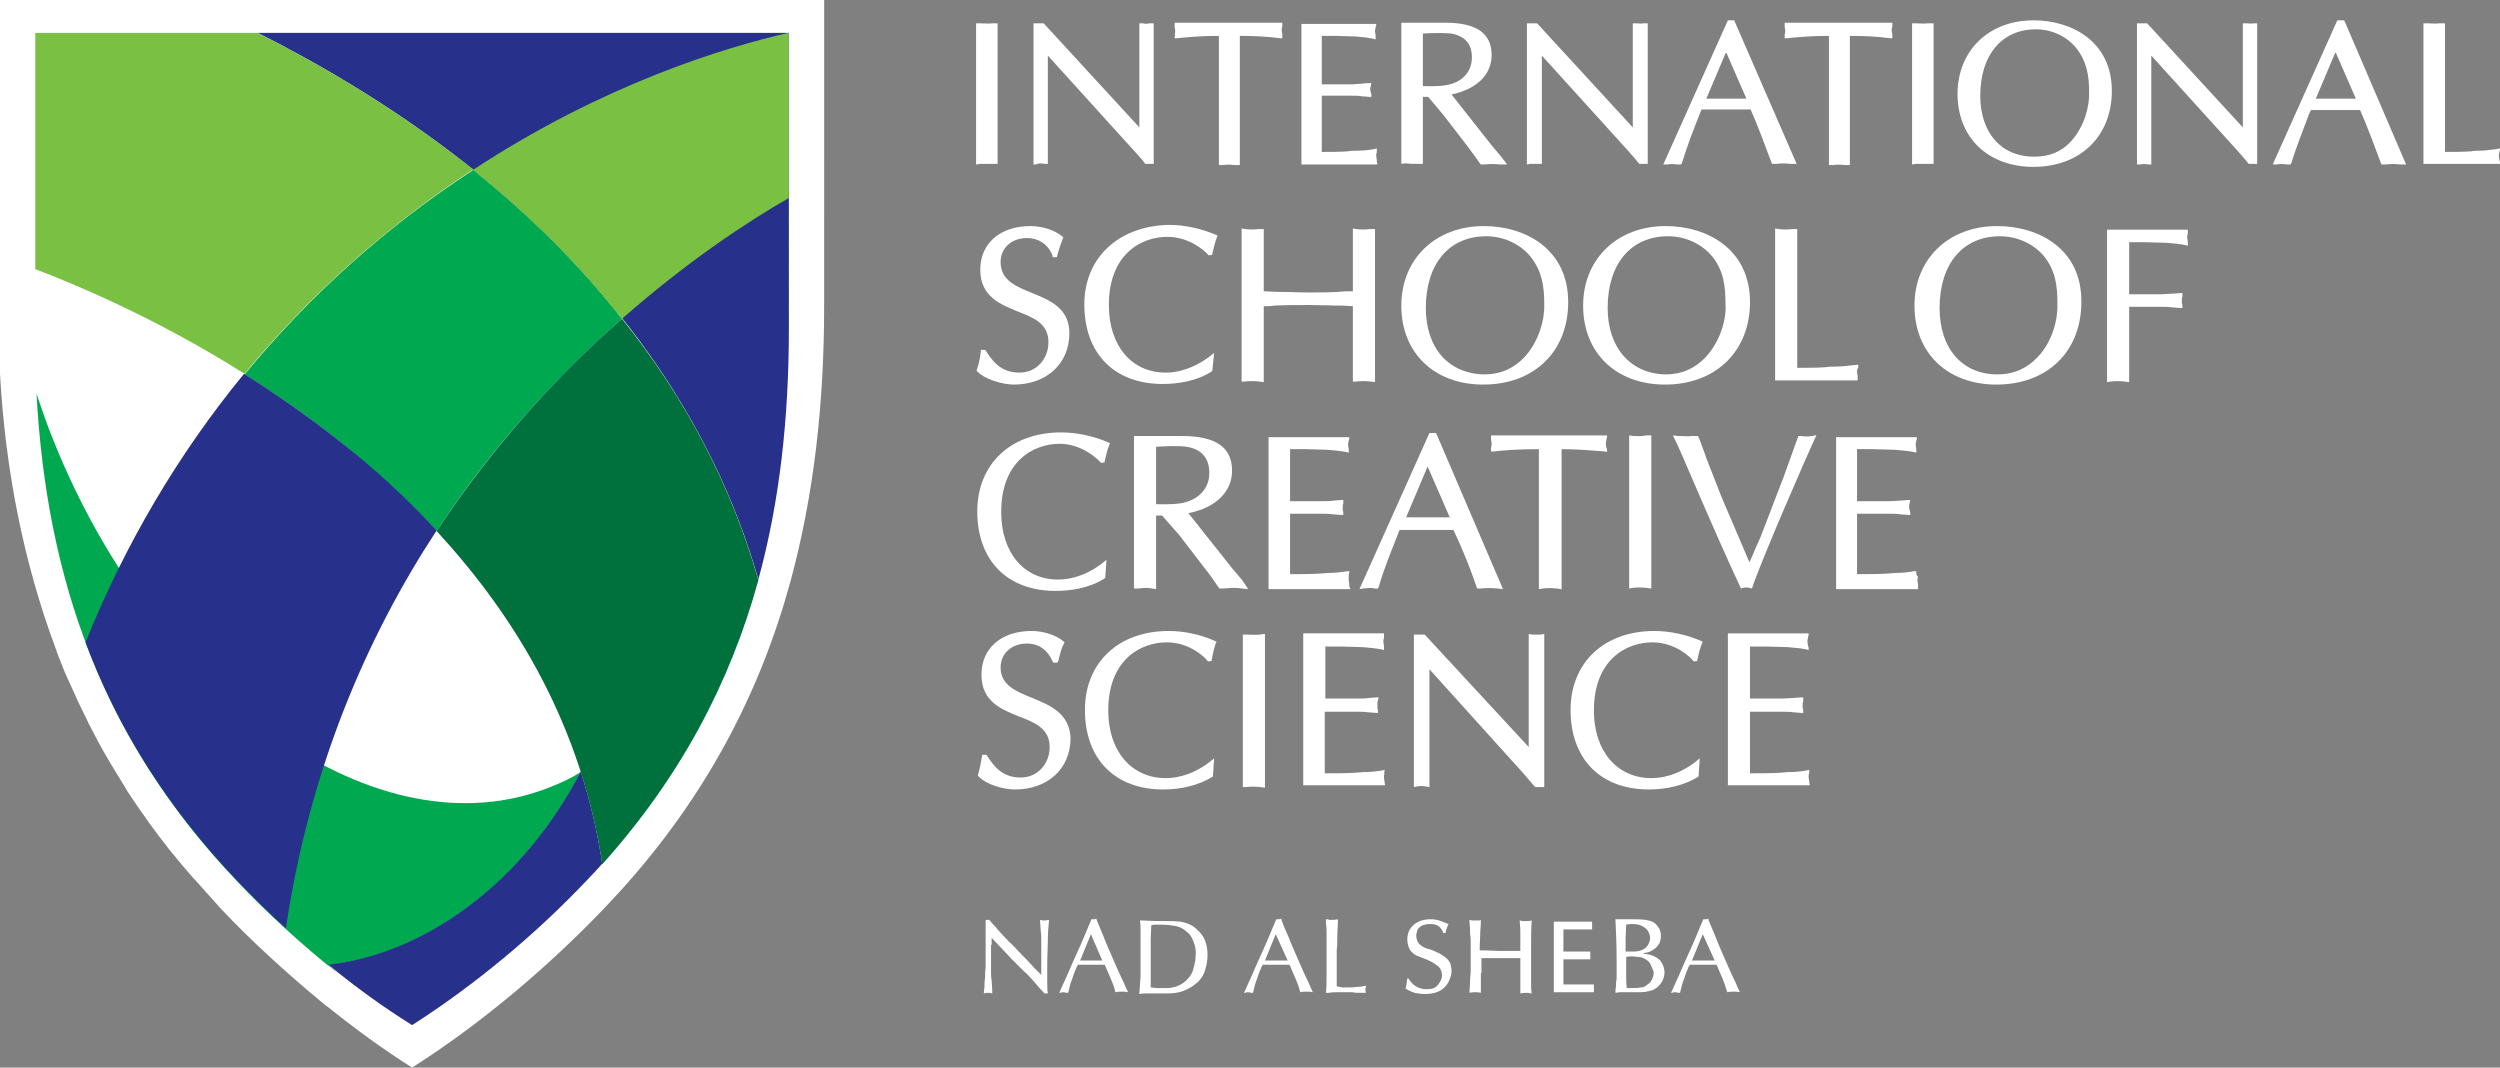 <?xml version="1.0" encoding="utf-8"?>
<!-- Generator: Adobe Illustrator 23.0.1, SVG Export Plug-In . SVG Version: 6.00 Build 0)  -->
<svg version="1.1" id="Layer_1" xmlns="http://www.w3.org/2000/svg" xmlns:xlink="http://www.w3.org/1999/xlink" x="0px" y="0px"
	 viewBox="0 0 418 178.5" style="enable-background:new 0 0 418 178.5;" xml:space="preserve">
<rect x="0" y="0" width="418" height="178.5" fill="#808080" stroke="none"/>
<style type="text/css">
	.st0{fill:#FFFFFF;}
	.st1{fill:#00A94F;}
	.st2{fill:#27318B;}
	.st3{fill:#7AC143;}
	.st4{fill:#00703C;}
</style>
<path class="st0" d="M165.7,158c0,1.1,0,1.9,0,2.6c0,0.6,0,1.2,0,1.8c0,0.5,0,1,0.1,1.5c0,0.5,0.1,1,0.1,1.7c0,0.2,0,0.3,0,0.5
	c-0.3-0.1-0.5-0.1-0.7-0.1c-0.2,0-0.4,0-0.6,0.1l-0.1,0c0-0.2,0-0.5,0.1-1c0-0.4,0-1,0.1-1.6c0-0.6,0-1.2,0.1-1.7c0-0.6,0-1,0-1.5
	c0-0.3,0-1,0-2.3c0-1.2,0-1.9,0-2.1v-2.1h0.1c0.1,0,0.2,0,0.2,0c0.1,0,0.1,0,0.2,0c0,0,0,0,0.1,0l0.6,0.7c0.3,0.3,0.6,0.6,0.8,0.9
	c0.3,0.3,0.6,0.7,1.1,1.2c0.5,0.5,0.9,1,1.3,1.3c1.5,1.6,2.4,2.5,2.7,2.8c0.3,0.3,0.6,0.7,1,1.1c0.4,0.4,0.8,0.8,1.2,1.2v-0.7
	c0-2.5,0-4.2,0-5c0-0.6,0-1.2-0.1-1.7c0-0.6-0.1-1.2-0.1-1.8c0.3,0.1,0.5,0.1,0.7,0.1c0.2,0,0.4,0,0.8-0.1c-0.1,1.1-0.2,2.3-0.2,3.4
	c0,1.1-0.1,2.5-0.1,4.2c0,1,0,1.9,0,2.7c0,0.8,0,1.5,0.1,2c-0.1,0-0.1,0-0.1,0c-0.1,0-0.2,0-0.2,0c0,0-0.1,0-0.2,0
	c-0.1,0-0.1,0-0.1,0c-0.1-0.2-0.4-0.5-0.8-0.9c-0.3-0.4-0.8-0.9-1.2-1.4c-0.5-0.5-0.9-1-1.4-1.4c-0.4-0.4-0.8-0.8-1.1-1.1
	c-0.2-0.2-0.5-0.5-0.9-0.9l-3.4-3.6V158z"/>
<path class="st0" d="M180.2,161.4c0,0,0,0.1-0.1,0.1c-0.3,0.7-0.6,1.4-0.8,2.1c-0.3,0.7-0.5,1.5-0.7,2.4c-0.1,0-0.1,0-0.2,0
	c-0.2,0-0.4-0.1-0.5-0.1c-0.2,0-0.4,0-0.6,0.1c-0.1,0-0.1,0-0.2,0c0.4-0.9,0.9-2,1.4-3.1c0.5-1.2,1-2.3,1.5-3.4s1-2.2,1.4-3.2
	c0.4-1,0.8-1.9,1.1-2.6l0.1,0c0.1,0,0.2,0,0.3,0c0.1,0,0.2,0,0.4-0.1c0.3,0.9,0.8,1.9,1.3,3.2c0.5,1.3,1.1,2.6,1.7,4
	c0.6,1.4,1.1,2.5,1.6,3.5c0.4,1,0.7,1.5,0.7,1.6c-0.4-0.1-0.7-0.1-1-0.1c-0.3,0-0.7,0-1.1,0.1c-0.2-0.9-0.5-1.6-0.8-2.3
	c-0.3-0.7-0.6-1.4-0.9-2.1l-0.1-0.2H180.2z M182.4,156.2l-1.8,4.4h3.7L182.4,156.2z"/>
<path class="st0" d="M201.4,162.5c-0.3,0.8-0.8,1.5-1.5,2c-0.6,0.5-1.3,0.9-2.1,1.2c-0.8,0.3-1.7,0.4-2.6,0.4c0,0-0.3,0-0.9,0
	c-0.5,0-1,0-1.3,0c-0.3,0-0.5,0-0.6,0c-0.2,0-0.4,0-0.7,0c-0.3,0-0.7,0-1.2,0.1V166c0-0.4,0.1-0.9,0.1-1.3c0-0.5,0.1-0.9,0.1-1.3
	c0-0.4,0-1,0-1.7c0-0.7,0-1.6,0-2.6c0-1.2,0-2.1,0-2.9c0-0.3,0-0.6,0-0.9c0-0.3,0-0.8-0.1-1.4c1,0,1.9,0.1,2.9,0.1c1,0,1.8,0,2.3,0
	c0.6,0,1.1,0.1,1.6,0.1c0.5,0.1,0.9,0.2,1.4,0.4c0.4,0.2,0.8,0.4,1.2,0.8c0.7,0.6,1.2,1.2,1.5,2c0.3,0.8,0.4,1.6,0.4,2.4
	C201.9,160.7,201.7,161.6,201.4,162.5 M199.9,158.7c-0.1-0.4-0.1-0.7-0.3-1.1c-0.1-0.4-0.3-0.7-0.5-1.1c-0.2-0.3-0.5-0.6-0.9-0.9
	c-0.5-0.4-1.1-0.7-1.8-0.8c-0.6-0.1-1.4-0.2-2.4-0.2c-0.4,0-0.7,0-0.8,0c-0.1,0-0.4,0-0.6,0.1h-0.1c0,0.7-0.1,1.5-0.1,2.3
	c0,0.8,0,1.7,0,2.7v3.2c0,0.3,0,0.6,0,0.9c0,0.3,0,0.7,0,1.3c0.3,0,0.6,0.1,0.9,0.1c0.3,0,0.6,0,1,0c0.3,0,0.6,0,0.8,0
	c0.3,0,0.6,0,0.9-0.1c0.3-0.1,0.7-0.1,1-0.3c0.3-0.1,0.6-0.3,0.9-0.5c0.4-0.3,0.7-0.6,1-1c0.3-0.4,0.5-0.8,0.6-1.2
	c0.1-0.4,0.2-0.8,0.3-1.2c0.1-0.4,0.1-0.8,0.1-1.2C200,159.5,199.9,159.1,199.9,158.7"/>
<path class="st0" d="M211.1,161.4c0,0,0,0.1-0.1,0.1c-0.3,0.7-0.6,1.4-0.8,2.1c-0.3,0.7-0.5,1.5-0.7,2.4c-0.1,0-0.1,0-0.2,0
	c-0.2,0-0.4-0.1-0.5-0.1c-0.2,0-0.4,0-0.6,0.1c-0.1,0-0.1,0-0.2,0c0.4-0.9,0.9-2,1.4-3.1c0.5-1.2,1-2.3,1.5-3.4
	c0.5-1.1,1-2.2,1.4-3.2c0.4-1,0.8-1.9,1.1-2.6l0.1,0c0.1,0,0.2,0,0.3,0c0.1,0,0.2,0,0.4-0.1c0.3,0.9,0.7,1.9,1.3,3.2
	c0.5,1.3,1.1,2.6,1.7,4c0.6,1.4,1.1,2.5,1.6,3.5c0.4,1,0.7,1.5,0.7,1.6c-0.4-0.1-0.7-0.1-1-0.1c-0.3,0-0.7,0-1.1,0.1
	c-0.2-0.9-0.5-1.6-0.8-2.3c-0.3-0.7-0.6-1.4-0.9-2.1l-0.1-0.2H211.1z M213.3,156.2l-1.8,4.4h3.8L213.3,156.2z"/>
<path class="st0" d="M224.5,165.1c0.2,0,0.4,0,0.7,0c0.5,0,1.1,0,1.7-0.1c0.6,0,1.1-0.1,1.5-0.2c0,0.2-0.1,0.4-0.1,0.6
	c0,0.2,0,0.4,0.1,0.6c-0.2,0-0.5,0-1,0c-0.4,0-0.9,0-1.3-0.1c-0.4,0-1,0-1.5,0c-0.6,0-1,0-1.3,0c-0.3,0-0.6,0-1.1,0.1
	c-0.2,0-0.4,0-0.5,0c0.1-1,0.1-2,0.1-3c0-1,0-2.1,0-3.5c0-0.6,0-1.2,0-1.8c0-0.6,0-1.2,0-1.7c0-0.6,0-1.1-0.1-1.5c0-0.4,0-0.7,0-0.8
	c0,0,0.1,0,0.1,0c0.2,0,0.3,0,0.4,0.1c0.1,0,0.3,0,0.4,0c0.3,0,0.7,0,1.1-0.1c0,1-0.1,1.9-0.1,2.8c0,0.9,0,1.7-0.1,2.4c0,1,0,3,0,6
	C224,165,224.3,165.1,224.5,165.1"/>
<path class="st0" d="M241.4,156.1c-0.1-0.2-0.2-0.4-0.3-0.6c-0.1-0.2-0.3-0.4-0.4-0.5c-0.2-0.2-0.4-0.3-0.7-0.4
	c-0.3-0.1-0.6-0.1-1-0.1c-0.4,0-0.8,0.1-1.1,0.2c-0.3,0.1-0.5,0.3-0.7,0.5s-0.3,0.4-0.3,0.7c-0.1,0.2-0.1,0.4-0.1,0.6
	c0,0.3,0.1,0.6,0.2,0.9c0.1,0.2,0.3,0.5,0.5,0.6c0.2,0.2,0.4,0.3,0.6,0.4c0.2,0.1,0.5,0.2,0.8,0.3l0.1,0c0.6,0.2,1,0.4,1.2,0.5
	c0.2,0.1,0.5,0.2,0.6,0.3c0.2,0.1,0.3,0.2,0.5,0.3c0.1,0.1,0.3,0.2,0.4,0.3c0.4,0.3,0.6,0.6,0.8,1c0.1,0.4,0.2,0.8,0.2,1.2
	c0,0.5-0.1,0.9-0.3,1.4c-0.2,0.5-0.4,0.9-0.8,1.3c-0.4,0.4-0.8,0.7-1.4,0.9c-0.6,0.2-1.2,0.3-2,0.3c-0.6,0-1.2-0.1-1.7-0.2
	c-0.5-0.2-1-0.4-1.5-0.7c0.1-0.4,0.2-0.7,0.2-1c0-0.3,0.1-0.5,0.1-0.7v0h0.2c0.3,0.5,0.7,1,1.2,1.3c0.5,0.3,1.1,0.5,1.8,0.5
	c0.9,0,1.5-0.2,1.9-0.7c0.4-0.5,0.7-1,0.7-1.6c0-0.6-0.2-1.1-0.6-1.5c-0.4-0.3-0.9-0.7-1.6-1l-0.2-0.1c-0.7-0.3-1.1-0.4-1.3-0.5
	c-0.2-0.1-0.4-0.2-0.5-0.2c-0.2-0.1-0.3-0.2-0.4-0.2c-0.1-0.1-0.2-0.2-0.3-0.3c-0.3-0.2-0.5-0.5-0.7-1c-0.1-0.4-0.2-0.8-0.2-1.2
	c0-1.1,0.4-1.9,1.1-2.5c0.7-0.6,1.7-0.9,2.8-0.9c0.6,0,1.2,0.1,1.7,0.3c0.6,0.2,1,0.4,1.3,0.5c-0.1,0.2-0.2,0.4-0.3,0.7
	c-0.1,0.3-0.2,0.6-0.2,0.8H241.4z"/>
<path class="st0" d="M247.6,162.7v1.8c0,0.3,0,0.9,0,1.5c-0.4-0.1-0.7-0.1-0.9-0.1c-0.3,0-0.6,0-1,0.1c0-0.7,0.1-1.4,0.1-2
	c0-0.6,0.1-1.1,0.1-1.6c0-0.5,0-0.9,0-1.4c0-0.4,0-0.9,0-1.5c0-0.6,0-1.2,0-1.8c0-0.6,0-1.1-0.1-1.5c0-0.4,0-1.1-0.1-2
	c0-0.1,0-0.3,0-0.4c0.2,0,0.3,0.1,0.4,0.1c0.1,0,0.3,0,0.5,0c0.2,0,0.4,0,0.6,0c0.1,0,0.3,0,0.4-0.1c0,0.4,0,1-0.1,2
	c0,1-0.1,2-0.1,3.1c1.5,0,2.7,0.1,3.5,0.1c0.6,0,1.2,0,1.7,0c0.5,0,1,0,1.6,0c0-0.2,0-0.6,0-1.1v-0.6c0-0.5,0-0.9,0-1.3
	c0-0.4,0-1-0.1-1.9l0-0.2c0.2,0,0.3,0.1,0.4,0.1c0.1,0,0.3,0,0.6,0c0.4,0,0.7,0,1-0.1c-0.1,1.4-0.1,2.8-0.1,4.1c0,1.4,0,2.8,0,4.3
	c0,0.7,0,1.3,0,1.8c0,0.3,0,0.6,0,0.8c0,0.3,0,0.6,0.1,1.2c-0.1,0-0.1,0-0.1,0c-0.4-0.1-0.6-0.1-0.8-0.1c-0.2,0-0.6,0-1,0.1
	c0-0.1,0-0.4,0-0.8c0-0.4,0-0.8,0-1.1c0-0.3,0-0.6,0-0.9c0-0.3,0-0.4,0-0.5v-2.6c-0.2,0-0.5,0-0.8,0c-0.3,0-0.5,0-0.7,0H251h-1.8
	c-0.3,0-0.8,0-1.5,0V162.7z"/>
<path class="st0" d="M277.4,157.8c-0.2,0.3-0.4,0.6-0.7,0.8c-0.3,0.2-0.6,0.4-0.8,0.5c-0.3,0.1-0.5,0.2-0.8,0.2
	c-0.1,0-0.2,0.1-0.2,0.1c0,0-0.1,0-0.1,0.1c0,0,0,0,0,0c0,0,0.1,0,0.3,0h0.1c0.6,0.1,1,0.2,1.4,0.4c0.4,0.2,0.7,0.4,1,0.7
	c0.2,0.3,0.4,0.6,0.5,0.9c0.1,0.3,0.2,0.7,0.2,1c0,0.6-0.1,1.1-0.4,1.6c-0.3,0.5-0.7,1-1.3,1.3c-0.3,0.2-0.8,0.3-1.3,0.4
	c-0.5,0.1-1,0.1-1.5,0.1c-0.1,0-0.5,0-1.1,0c-0.6,0-0.9,0-1,0c-0.2,0-0.4,0-0.6,0c-0.2,0-0.5,0-1,0.1c0-0.3,0-0.7,0.1-1.1
	c0-0.4,0-0.8,0.1-1.2c0-0.7,0-1.7,0-3c0-2.7-0.1-5-0.2-7c0.2,0,0.4,0,0.7,0c0.3,0,0.7,0,1.2,0c1.5,0,2.5,0,3.1,0.1
	c0.6,0.1,1.1,0.2,1.5,0.5c0.3,0.2,0.6,0.6,0.8,0.9c0.2,0.4,0.3,0.8,0.3,1.2C277.7,157,277.6,157.5,277.4,157.8 M275,155.1
	c-0.5-0.4-1.2-0.6-1.9-0.6c-0.4,0-0.8,0-1.2,0.1c0,0.7-0.1,1.5-0.1,2.2c0,0.5,0,1.3,0,2.3c0.1,0,0.3,0,0.6,0c0.2,0,0.3,0,0.4,0
	c0.2,0,0.4,0,0.6,0c0.2,0,0.4-0.1,0.6-0.1c0.6-0.1,1.1-0.4,1.4-0.8c0.3-0.4,0.5-0.9,0.5-1.5C275.8,156.1,275.6,155.5,275,155.1
	 M275.9,161.1c-0.2-0.4-0.6-0.6-0.9-0.8c-0.4-0.2-0.7-0.3-1.1-0.3c-0.3,0-0.7-0.1-1-0.1c-0.2,0-0.5,0-1,0.1h0c0,1.1,0,2,0,2.7
	c0,0.9,0,1.7,0.1,2.5h0.2c0.3,0,0.5,0,0.8,0c0.5,0,0.9,0,1.3-0.1c0.4,0,0.7-0.1,0.9-0.3c0.5-0.3,0.8-0.6,1-1
	c0.2-0.4,0.3-0.8,0.3-1.3C276.3,162,276.1,161.5,275.9,161.1"/>
<path class="st0" d="M282.5,161.4c0,0,0,0.1-0.1,0.1c-0.3,0.7-0.6,1.4-0.8,2.1c-0.3,0.7-0.5,1.5-0.7,2.4c-0.1,0-0.1,0-0.2,0
	c-0.2,0-0.4-0.1-0.5-0.1c-0.2,0-0.4,0-0.6,0.1c-0.1,0-0.1,0-0.2,0c0.4-0.9,0.9-2,1.4-3.1c0.5-1.2,1-2.3,1.5-3.4
	c0.5-1.1,1-2.2,1.4-3.2c0.4-1,0.8-1.9,1.1-2.6l0.1,0c0.1,0,0.2,0,0.3,0c0.1,0,0.2,0,0.4-0.1c0.3,0.9,0.8,1.9,1.3,3.2
	c0.5,1.3,1.1,2.6,1.7,4c0.6,1.4,1.1,2.5,1.6,3.5c0.4,1,0.7,1.5,0.7,1.6c-0.4-0.1-0.7-0.1-1-0.1c-0.3,0-0.7,0-1.1,0.1
	c-0.3-0.9-0.5-1.6-0.8-2.3c-0.3-0.7-0.6-1.4-0.9-2.1l-0.1-0.2H282.5z M284.7,156.2l-1.8,4.4h3.8L284.7,156.2z"/>
<polygon class="st0" points="265.9,160.4 261.4,160.4 261.4,164.6 266.5,164.6 266.5,165.9 259.8,165.9 259.8,154.1 266.2,154.1 
	266.2,155.4 261.4,155.4 261.4,159.1 265.9,159.1 "/>
<path class="st0" d="M0,0v62.5c0.9,16.2,4,31.7,9.3,45.9c0,0,0,0,0,0c0.2,0.5,0.3,0.9,0.5,1.4c0.1,0.3,0.3,0.7,0.4,1
	c0.6,1.6,1.3,3.1,2,4.6c0.1,0.3,0.3,0.6,0.4,0.9c0.7,1.6,1.5,3.1,2.2,4.6c0.1,0.3,0.3,0.5,0.4,0.8c0.8,1.5,1.6,3.1,2.5,4.6
	c0.1,0.2,0.3,0.5,0.4,0.7c0.9,1.5,1.8,3,2.8,4.6c0.1,0.2,0.3,0.5,0.4,0.7c1,1.5,2,3,3.1,4.5c0.1,0.2,0.3,0.4,0.4,0.6
	c1.1,1.5,2.2,3,3.4,4.5c0.1,0.2,0.3,0.3,0.4,0.5c1.2,1.5,2.5,3,3.8,4.5c0.1,0.1,0.2,0.2,0.3,0.3c1.4,1.6,2.8,3.1,4.2,4.7
	c5.1,5.4,10.8,10.6,16.7,15.5l0,0c0.6,0.5,1.1,0.9,1.7,1.4c-0.3-0.2-0.6-0.5-0.8-0.7c4.7,3.8,9.5,7.3,14.4,10.4
	c11.5-7.3,22.7-16.8,32-26.5c0.9-1,1.9-2,2.8-3c14.4-15.9,23.4-33.2,28.5-51.9c3.9-14.4,5.6-29.7,5.6-45.9V27.2V0h-0.2L0,0z"/>
<path class="st1" d="M54.9,161.4c16.4-2,32.7-13.9,42.2-32.3c-1.6,1-3.3,1.8-5.1,2.5c-28.5,11.4-65.6-14.5-83-57.8
	c-1.1-2.7-2-5.3-2.9-8c1.7,30.9,10.9,57.8,33.5,81.5c5.1,5.4,10.8,10.6,16.8,15.4C55.9,162.2,55.4,161.8,54.9,161.4"/>
<path class="st2" d="M68.9,5.5H43.1C53,10.5,64.6,17.2,76.1,26c26.4,20.3,43.2,44.6,50.7,70.9c3.6-13.2,5.1-27.1,5.1-42V5.5H68.9z"
	/>
<path class="st1" d="M79.1,28.4c-0.1,0.1-0.3,0.2-0.4,0.3c-14.5,9.5-27.1,20.9-37.8,33.9C51.6,69.3,63,78,73,88.8
	c9.6-14.7,20.7-26.4,31-35.5C97.1,44.5,88.7,36.1,79.1,28.4"/>
<path class="st2" d="M97.1,129c-9.5,18.4-25.8,30.4-42.2,32.3c4.5,3.7,9.2,7.1,14,10.1c10.5-6.7,20.8-15.3,29.3-24.3
	c0.9-0.9,1.7-1.8,2.5-2.7C99.9,139.1,98.7,134,97.1,129"/>
<path class="st3" d="M131.9,5.5h-0.1C121.3,7.9,101,14,79.1,28.4c9.7,7.8,18,16.1,24.9,24.9c10.8-9.5,20.9-16.2,27.9-20.2V5.5z"/>
<path class="st2" d="M40.8,62.5c-11,13.4-19.9,28.5-26.5,44.9c5.3,14.2,13.5,27.4,25.3,39.8c2.6,2.7,5.3,5.4,8.2,8
	c4-26.8,13.6-48.8,25.2-66.5c-5-5.4-10.3-10.3-15.8-14.6C51.8,69.8,46.2,65.9,40.8,62.5"/>
<path class="st4" d="M73,88.8c13.5,14.6,24.3,32.9,27.7,55.7c13.1-14.6,21.4-30.4,26.1-47.5c-4.4-15.4-11.9-30.1-22.8-43.7
	C93.7,62.3,82.7,74.1,73,88.8"/>
<path class="st3" d="M78.7,28.6c0.1-0.1,0.3-0.2,0.4-0.3c-1-0.8-2-1.6-3-2.3C64.6,17.2,53,10.5,43.1,5.5H5.9V45
	c7.6,2.9,20.7,8.5,35,17.5C51.5,49.6,64.2,38.2,78.7,28.6"/>
<path class="st0" d="M166,27.4c0.2,0,0.4,0,0.5,0l0.3,0V3.9l-0.3,0c-0.2,0-0.4,0-0.6,0c-0.6,0.1-1.3,0-1.9,0c-0.2,0-0.3,0-0.5,0
	l-0.3,0v23.6l0.7-0.1C164.6,27.4,165.3,27.4,166,27.4"/>
<path class="st0" d="M173.4,27.4c0.4-0.1,0.8-0.1,1.2,0c0.1,0,0.2,0,0.3,0l0.3,0V9.3l14.5,16c0.7,0.8,1.4,1.5,1.7,2l0.1,0.1h1.4V3.9
	l-0.3,0c-0.1,0-0.3,0-0.4,0c-0.4,0.1-0.8,0.1-1.1,0c-0.1,0-0.2,0-0.3,0l-0.3,0v17.4l-16-17.4h-1.7v23.6l0.3,0
	C173.3,27.5,173.3,27.5,173.4,27.4"/>
<path class="st0" d="M196.4,6.1l0,0.3l0.3,0c2-0.2,4-0.4,7.1-0.4v21.6l0.3,0c0.1,0,0.3,0,0.4,0c0.6-0.1,1.2-0.1,1.9,0
	c0.2,0,0.4,0,0.6,0l0.3,0V6c2.4,0,4.6,0.1,6.8,0.4l0.3,0l0-0.3c0-0.1,0-0.2,0-0.4c0-0.2-0.1-0.4-0.1-0.6c0-0.2,0-0.4,0.1-0.6
	c0-0.1,0-0.3,0-0.4l0-0.3h-18l0,0.3c0,0.1,0,0.3,0,0.4c0,0.2,0.1,0.4,0.1,0.6c0,0.2,0,0.4-0.1,0.7C196.5,5.9,196.5,6,196.4,6.1"/>
<path class="st0" d="M230.2,27.1c0-0.1,0-0.2,0-0.4c0-0.2-0.1-0.4-0.1-0.6c0-0.2,0-0.4,0.1-0.6c0-0.1,0-0.3,0-0.4l0-0.3l-0.3,0.1
	c-1,0.2-2,0.3-3.1,0.3c-0.5,0-1,0-1.4,0.1c-1.4,0.1-2.9,0.1-4.4,0.1v-9.4h5c0.6,0,1.2,0,1.7,0.1c0.4,0,0.9,0.1,1.3,0.1l0.3,0l0-0.3
	c0-0.1,0-0.3-0.1-0.4c0-0.2-0.1-0.4-0.1-0.5c0-0.2,0-0.4,0.1-0.6l0.1-0.5l-0.3,0c-0.4,0-0.9,0-1.3,0.1c-0.6,0-1.1,0.1-1.7,0.1h-5V6
	h2.3l3.4,0.1c1.2,0.1,2.1,0.2,3,0.4l0.3,0.1l0-0.3c0-0.1,0-0.2,0-0.4c0-0.2-0.1-0.4-0.1-0.6c0-0.2,0-0.4,0.1-0.6
	c0-0.1,0-0.3,0.1-0.4l0-0.3h-12.5v23.5h12.7L230.2,27.1z"/>
<path class="st0" d="M237.1,27.4c0.2,0,0.4,0,0.5,0l0.3,0V16.2h0.9l2.6,3.1l4,5.2c0.7,1,1.5,2,2.1,2.9l0.1,0.1l0.6,0
	c0.9-0.1,1.7-0.1,2.6,0c0.2,0,0.5,0,0.7,0l0.5,0l-1-1.3l-1.6-1.9l-6.7-8.5c4.2-0.9,6.7-3.3,6.7-6.6c0-3.6-2.5-5.4-7.7-5.4h-7.4v23.6
	l0.7-0.1C235.8,27.4,236.4,27.4,237.1,27.4 M237.9,5.6c1.6-0.1,3.6-0.1,4.7,0c2.3,0.4,3.5,1.7,3.5,4c0,2.3-1.5,4.1-4.1,4.6
	c-1.5,0.3-3.3,0.2-4.1,0.2V5.6z"/>
<path class="st0" d="M257.2,27.4c0.1,0,0.2,0,0.3,0l0.3,0V9.3l14.5,16c0.7,0.8,1.4,1.6,1.7,2l0.1,0.1h1.4V3.9l-0.3,0
	c-0.1,0-0.3,0-0.4,0c-0.4,0.1-0.8,0-1.2,0c-0.1,0-0.2,0-0.3,0l-0.3,0v17.4l-16-17.4h-1.7v23.6l0.5-0.1
	C256.3,27.4,256.7,27.4,257.2,27.4"/>
<path class="st0" d="M278.8,27.5c0.5-0.1,1-0.1,1.6,0c0.2,0,0.3,0,0.5,0l0.2,0l0.1-0.2c0.9-2.9,2-5.8,3.1-8.5l0.2-0.5h8.2
	c1.2,2.7,2.3,5.7,3.5,8.9l0.1,0.2l0.2,0c0.2,0,0.3,0,0.5,0c0.7-0.1,1.5-0.1,2.4,0c0.2,0,0.4,0,0.6,0l0.4,0L290,3.5L290,3.4h-1.1
	l-10.8,24.1l0.4,0C278.6,27.5,278.7,27.5,278.8,27.5 M285.3,16.5l3.3-7.8l3.4,7.8H285.3z"/>
<path class="st0" d="M298.4,6.1l0,0.3l0.3,0c2-0.2,4-0.4,7.1-0.4v21.6l0.3,0c0.1,0,0.3,0,0.4,0c0.6-0.1,1.2-0.1,1.9,0
	c0.2,0,0.4,0,0.6,0l0.3,0V6c2.4,0,4.6,0.1,6.8,0.4l0.3,0l0-0.3c0-0.1,0-0.2,0-0.3c0-0.2-0.1-0.4-0.1-0.7c0-0.2,0-0.4,0.1-0.6
	c0-0.1,0-0.3,0-0.4l0-0.3h-18l0,0.3c0,0.1,0,0.3,0,0.4c0,0.2,0.1,0.4,0.1,0.6c0,0.2,0,0.4-0.1,0.6C298.4,5.9,298.4,6,298.4,6.1"/>
<path class="st0" d="M322.4,27.4c0.2,0,0.4,0,0.6,0l0.3,0V3.9l-0.3,0c-0.2,0-0.4,0-0.6,0c-0.7,0.1-1.3,0-1.9,0c-0.2,0-0.3,0-0.5,0
	l-0.3,0v23.6l0.7-0.1C321,27.4,321.7,27.4,322.4,27.4"/>
<path class="st0" d="M340,3.4c-7.5,0-12.7,5.1-12.7,12.3c0,7.3,5.1,12.2,12.7,12.2c7.8,0,13.1-5.1,13.1-12.7
	C353.1,7,346.5,3.4,340,3.4 M346.3,23.6c-1.6,1.8-3.7,2.6-6.2,2.6c-5.5,0-9-4-9-10.2c0-6.8,3.6-11.1,9.3-11.1c2.7,0,5.2,1.2,6.8,3.2
	c1.7,2.2,2.1,4.5,2.1,7.3C349.4,17.7,348.5,21.2,346.3,23.6"/>
<path class="st0" d="M376.8,3.9c-0.4,0.1-0.8,0-1.2,0c-0.1,0-0.2,0-0.3,0l-0.3,0v17.4l-16-17.4h-1.7v23.6l0.3,0c0.1,0,0.2,0,0.3,0
	c0.4-0.1,0.8-0.1,1.2,0c0.1,0,0.2,0,0.3,0l0.3,0V9.3l14.5,16c0.7,0.8,1.4,1.6,1.7,2l0.1,0.1h1.4V3.9l-0.3,0
	C377.1,3.9,376.9,3.9,376.8,3.9"/>
<path class="st0" d="M391.9,3.4h-1.1L380,27.5l0.4,0c0.1,0,0.2,0,0.3,0c0.5-0.1,1-0.1,1.6,0c0.2,0,0.3,0,0.5,0l0.2,0l0.1-0.2
	c0.9-2.9,2-5.6,3-8.3l0.3-0.6h8.2c1.2,2.7,2.3,5.7,3.5,8.9l0.1,0.2l0.2,0c0.2,0,0.3,0,0.5,0c0.7-0.1,1.5-0.1,2.4,0
	c0.2,0,0.4,0,0.6,0l0.4,0L392,3.5L391.9,3.4z M393.9,16.5h-6.7l3.3-7.8L393.9,16.5z"/>
<path class="st0" d="M417.9,26.7c0-0.2-0.1-0.4-0.1-0.6c0-0.2,0-0.4,0.1-0.6c0-0.1,0-0.3,0.1-0.4l0-0.3l-0.4,0.1c-1,0.1-2,0.3-3,0.3
	c-0.5,0-1,0-1.4,0.1c-1.4,0.1-2.9,0.1-4.4,0.1V3.9l-0.3,0c-0.2,0-0.4,0-0.6,0c-0.7,0.1-1.3,0-1.9,0c-0.2,0-0.3,0-0.5,0l-0.3,0v23.5
	H418l0-0.3C418,27,417.9,26.9,417.9,26.7"/>
<path class="st0" d="M169.5,64.3c5.5,0,9.3-3.5,9.3-8.6c0-4.2-3.3-5.5-6.2-6.7c-2.7-1.1-5.3-2.1-5.3-5.2c0-2.3,1.8-4,4.4-4
	c2,0,3.6,1.1,4.3,3L176,43h0.7l0.2-0.7c0.2-0.8,0.5-1.6,0.8-2.4l0.1-0.2l-0.1-0.1c-1.5-1.3-3.8-1.8-5.4-1.8c-5.1,0-8.4,2.9-8.4,7.3
	c0,4.5,3.4,5.8,6.3,7c2.6,1,5.1,2,5.1,5.1c0,2.9-2.1,5.1-4.8,5.1c-2.5,0-4.1-1.1-5.7-3.7l-0.1-0.1H164l0,0.2c-0.1,1-0.3,2.1-0.7,3.2
	l0,0.1l0.1,0.1C164.6,63.4,167.6,64.3,169.5,64.3"/>
<path class="st0" d="M181.3,50.9c0,8.2,5,13.3,13.1,13.3c2.3,0,5.6-0.4,8.2-2.1l0.1-0.1l0.3-3l-0.5,0.4c-0.6,0.5-3.7,2.9-7.6,2.9
	c-5.7,0-9.5-4.5-9.5-11.3c0-8.4,5.3-11.4,9.8-11.4c3.7,0,6.3,2.4,6.8,3l0.1,0.1l0.6-0.1l0-0.2c0.2-0.8,0.4-1.8,0.8-2.8l0.1-0.2
	l-0.2-0.1c-2.6-1.1-5.3-1.7-8-1.7C187,37.8,181.3,43.1,181.3,50.9"/>
<path class="st0" d="M226.7,63.8c0.8-0.1,1.6-0.1,2.5,0l0.7,0.1V38.3l-0.3,0c-0.2,0-0.4,0-0.5,0c-0.8,0.1-1.6,0.1-2.3,0l-0.6-0.1
	v10.5c-0.8,0-1.6,0-2.3,0.1c-1.7,0.1-3.4,0.1-5.1,0.1c-1.7,0-3.3-0.1-5.1-0.1c-0.8,0-1.6-0.1-2.4-0.1V38.3l-0.3,0
	c-0.2,0-0.4,0-0.5,0c-0.8,0.1-1.5,0.1-2.3,0l-0.6-0.1v25.6l0.5,0c0.8-0.1,1.6-0.1,2.5,0l0.7,0.1V51.2c0.6,0,1.1,0,1.7-0.1
	c2-0.1,3.9-0.1,5.8-0.1c1.9,0,3.8,0.1,5.8,0.1l1.6,0.1v12.6L226.7,63.8z"/>
<path class="st0" d="M248,64.3c8.5,0,14.2-5.5,14.2-13.8c0-8.8-7.1-12.7-14.1-12.7c-8.1,0-13.8,5.5-13.8,13.3
	C234.3,59,239.8,64.3,248,64.3 M238.4,51.5c0-7.4,3.9-12,10.1-12c2.9,0,5.7,1.3,7.4,3.4c1.9,2.4,2.3,4.9,2.3,7.9
	c0.1,2.4-0.8,6.2-3.3,8.9c-1.8,1.9-4,2.9-6.7,2.9C242.2,62.5,238.4,58.2,238.4,51.5"/>
<path class="st0" d="M292.6,50.5c0-8.8-7.1-12.7-14.1-12.7c-8.1,0-13.8,5.5-13.8,13.3c0,7.9,5.5,13.2,13.7,13.2
	C286.9,64.3,292.6,58.7,292.6,50.5 M268.8,51.5c0-7.4,3.9-12,10.1-12c2.9,0,5.7,1.3,7.4,3.4c1.9,2.4,2.2,4.9,2.2,7.9
	c0.2,2.4-0.8,6.2-3.3,8.9c-1.8,1.9-4,2.9-6.7,2.9C272.7,62.5,268.8,58.2,268.8,51.5"/>
<path class="st0" d="M310.7,61.3l0-0.3l-0.3,0c-1.2,0.1-2.3,0.3-3.5,0.3c-0.6,0-1.1,0-1.7,0.1c-1.5,0.1-3.1,0.1-4.7,0.1V38.3l-0.3,0
	c-0.2,0-0.4,0-0.5,0c-0.8,0.1-1.6,0.1-2.3,0l-0.6-0.1v25.4h13.8l0-0.3c0-0.1,0-0.3,0-0.4c0-0.2-0.1-0.5-0.1-0.7c0-0.2,0-0.4,0.1-0.6
	C310.7,61.6,310.7,61.5,310.7,61.3"/>
<path class="st0" d="M333.9,37.8c-8.1,0-13.8,5.5-13.8,13.3c0,7.9,5.5,13.2,13.7,13.2c8.5,0,14.2-5.5,14.2-13.8
	C348.1,41.7,341,37.8,333.9,37.8 M340.7,59.7c-1.8,1.9-4,2.9-6.7,2.9c-5.9,0-9.7-4.3-9.7-11.1c0-7.4,3.9-12,10.1-12
	c2.9,0,5.7,1.3,7.4,3.4c1.9,2.4,2.2,4.9,2.2,7.9C344.1,53.3,343.2,57.1,340.7,59.7"/>
<path class="st0" d="M365.8,40.4c0-0.2-0.1-0.5-0.1-0.7c0-0.2,0-0.4,0.1-0.6c0-0.1,0-0.3,0-0.4l0-0.3h-13.5v25.5l0.5-0.1
	c0.8-0.1,1.6-0.1,2.5,0l0.7,0.1V51.3h5.4c0.6,0,1.2,0,1.8,0.1c0.5,0,0.9,0.1,1.4,0.1l0.3,0l0-0.3c0-0.2,0-0.3-0.1-0.5
	c0-0.2,0-0.4,0-0.5c0-0.2,0-0.4,0.1-0.6c0-0.1,0-0.2,0-0.3l0-0.3l-0.3,0c-0.4,0-0.9,0.1-1.3,0.1c-0.6,0-1.3,0.1-1.9,0.1h-5.4v-8.7
	h2.6l3.7,0.1c1.2,0.1,2.2,0.2,3.2,0.4l0.3,0.1l0-0.3C365.8,40.6,365.8,40.5,365.8,40.4"/>
<path class="st0" d="M177.2,74.2c3.6,0,6.3,2.5,6.8,3.1l0.1,0.1l0.6-0.1l0-0.2c0.2-0.8,0.4-1.8,0.8-2.8l0.1-0.2l-0.2-0.1
	c-2.6-1.1-5.3-1.7-8-1.7c-8.4,0-14,5.3-14,13.2c0,8.2,5,13.3,13.1,13.3c2.3,0,5.6-0.4,8.2-2.1l0.1-0.1l0.2-3l-0.5,0.4
	c-0.6,0.5-3.6,2.9-7.6,2.9c-5.7,0-9.5-4.5-9.5-11.3C167.4,77.2,172.7,74.2,177.2,74.2"/>
<path class="st0" d="M207.7,97l-1.7-2l-7.3-9.2c4.6-0.9,7.3-3.6,7.3-7.1c0-3.9-2.7-5.8-8.4-5.8h-8v25.5l0.5,0c0.5,0,0.9-0.1,1.4-0.1
	c0.4,0,0.7,0,1.1,0.1l0.7,0.1V86.2h1l2.9,3.3l4.3,5.6c0.9,1.1,1.6,2.2,2.3,3.2l0.1,0.1l0.4,0c0.6,0,1.2-0.1,1.8-0.1
	c0.5,0,1,0,1.5,0.1l1.1,0.1L207.7,97z M193.3,74.7c1.5-0.1,3.8-0.2,5.1,0c2.5,0.4,3.8,1.9,3.8,4.4c0,2.5-1.7,4.4-4.5,5
	c-1.6,0.3-3.6,0.2-4.4,0.2V74.7z"/>
<path class="st0" d="M225.6,98c0-0.1,0-0.3,0-0.4c0-0.2-0.1-0.4-0.1-0.7c0-0.2,0-0.4,0-0.6c0-0.2,0-0.3,0.1-0.5l0-0.3l-0.3,0
	c-1.2,0.2-2.3,0.3-3.3,0.3l-1.2,0.1c-1.7,0.1-3.4,0.1-5.1,0.1V85.9h5.4c0.6,0,1.2,0,1.8,0.1c0.5,0,0.9,0.1,1.4,0.1l0.3,0l0-0.3
	c0-0.2,0-0.3-0.1-0.5c0-0.2,0-0.4,0-0.5c0-0.2,0-0.4,0.1-0.6c0-0.1,0-0.2,0-0.3l0-0.3l-0.3,0c-0.4,0-0.9,0.1-1.3,0.1
	c-0.6,0.1-1.3,0.1-1.9,0.1h-5.4v-8.7h2.6l3.6,0.1c1.2,0.1,2.3,0.2,3.3,0.4l0.3,0.1l0-0.3c0-0.1,0-0.2,0-0.3c0-0.2-0.1-0.5-0.1-0.7
	c0-0.2,0-0.4,0.1-0.6c0-0.1,0-0.3,0.1-0.4l0-0.3h-13.5v25.4h13.7L225.6,98z"/>
<path class="st0" d="M246.9,98.2l0.1,0.2l0.5,0c0.9-0.1,1.9-0.1,2.9,0l0.9,0.1l-11.1-25.9l-0.1-0.2H239l-11.7,26.1l0.6-0.1
	c0.3,0,0.7-0.1,1-0.1c0.3,0,0.6,0,0.9,0.1c0.1,0,0.3,0,0.4,0l0.2,0l0.1-0.2c0.9-3.1,2.1-6,3.2-8.8l0.3-0.8h9
	C244.7,92.1,246.1,95.8,246.9,98.2 M242.4,86.5h-7.3l3.6-8.5L242.4,86.5z"/>
<path class="st0" d="M268.7,75.6l0-0.3c0-0.1,0-0.3-0.1-0.4c0-0.2-0.1-0.4-0.1-0.7c0-0.2,0-0.4,0.1-0.6c0-0.2,0-0.3,0.1-0.5l0-0.3
	h-19.4l0,0.3c0,0.2,0,0.3,0,0.4c0,0.2,0.1,0.4,0.1,0.6c0,0.2,0,0.5-0.1,0.7c0,0.1,0,0.3,0,0.4l0,0.3l0.3,0c1.8-0.2,4.1-0.4,7.7-0.4
	v23.4l0.7-0.1c0.7-0.1,1.4-0.1,2.2,0c0.2,0,0.4,0,0.6,0.1l0.3,0V75.1c2.5,0,4.9,0.2,7.4,0.4L268.7,75.6z"/>
<path class="st0" d="M273.1,72.9l-0.7-0.1v25.6l0.5-0.1c0.8-0.1,1.6-0.1,2.5,0l0.7,0.1V72.8l-0.3,0c-0.2,0-0.4,0-0.6,0
	C274.5,73,273.8,72.9,273.1,72.9"/>
<path class="st0" d="M303,72.9c-0.7,0.1-1.3,0.1-1.8,0l-0.5,0l-0.3,0.8l-2.2,6.1l-3.8,9.9c-0.4,1-0.9,1.9-1.3,3
	c-0.2,0.4-0.4,0.9-0.6,1.3L287.8,83l-2.5-6.4l-0.2-0.6c-0.4-1-0.7-2-1.1-2.9l-0.1-0.2l-0.2,0c-0.2,0-0.4,0-0.7,0
	c-0.8,0.1-1.6,0-2.4,0l-0.9-0.1l0.2,0.4c0.7,1.3,2.1,4.7,3.8,8.6c2.2,5.1,5,11.5,7.3,16.4l0.1,0.2l0.3-0.1c0.4-0.1,0.7-0.1,1.1,0
	l0.4,0.1l0.1-0.2c1.3-4.1,9.5-22.9,10.5-25l0.2-0.4l-0.4,0C303.2,72.9,303.1,72.9,303,72.9"/>
<path class="st0" d="M320.4,95.8l0-0.3l-0.3,0c-1.1,0.2-2.2,0.3-3.3,0.3l-1.2,0.1c-1.7,0.1-3.4,0.1-5.1,0.1V85.9h5.4
	c0.6,0,1.3,0,1.9,0.1c0.4,0,0.9,0.1,1.3,0.1l0.3,0l0-0.3c0-0.1,0-0.3-0.1-0.4c0-0.2-0.1-0.4-0.1-0.6c0-0.2,0-0.5,0.1-0.7l0.1-0.5
	l-0.3,0c-0.4,0-0.9,0.1-1.3,0.1c-0.6,0-1.3,0.1-1.9,0.1h-5.4v-8.7h2.6l3.7,0.1c1.2,0.1,2.3,0.2,3.3,0.4l0.3,0.1l0-0.3
	c0-0.1,0-0.2,0-0.3c0-0.2-0.1-0.5-0.1-0.7c0-0.2,0-0.4,0.1-0.6c0-0.1,0-0.3,0.1-0.4l0-0.3h-13.5v25.4h13.7l0-0.3c0-0.1,0-0.3,0-0.4
	c0-0.2-0.1-0.5-0.1-0.7c0-0.2,0-0.4,0.1-0.6C320.4,96.1,320.4,96,320.4,95.8"/>
<path class="st0" d="M172.6,116.7c-2.7-1.1-5.3-2.1-5.3-5.1c0-2.3,1.8-4,4.4-4c2,0,3.5,1.1,4.3,3l0.1,0.2h0.7l0.1-0.2
	c0.1-0.2,0.1-0.4,0.2-0.7c0.2-0.8,0.4-1.6,0.8-2.3l0.1-0.2l-0.1-0.1c-1.5-1.3-3.8-1.8-5.4-1.8c-5.1,0-8.4,2.9-8.4,7.3
	c0,4.5,3.3,5.8,6.3,7c2.6,1,5.1,2,5.1,5.1c0,2.9-2.1,5.1-4.8,5.1c-2.5,0-4.1-1.1-5.7-3.7l-0.1-0.1h-0.7l0,0.2
	c-0.2,1.2-0.4,2.2-0.7,3.2l0,0.1l0.1,0.1c1.3,1.4,4.2,2.2,6.1,2.2c5.5,0,9.3-3.5,9.3-8.6C178.8,119.2,175.5,117.9,172.6,116.7"/>
<path class="st0" d="M195.4,105.5c-8.4,0-14,5.3-14,13.2c0,8.2,5,13.3,13.1,13.3c3.2,0,6.1-0.8,8.2-2.1l0.1-0.1l0.2-3l-0.5,0.4
	c-0.6,0.5-3.6,2.9-7.6,2.9c-5.7,0-9.6-4.5-9.6-11.3c0-8.4,5.3-11.4,9.8-11.4c3.7,0,6.3,2.4,6.8,3.1l0.1,0.1l0.6-0.1l0-0.2
	c0.2-1.1,0.4-2,0.7-2.8l0.1-0.2l-0.2-0.1C200.8,106.1,198,105.5,195.4,105.5"/>
<path class="st0" d="M210.7,106.1c-0.8,0.1-1.5,0-2.3,0l-0.6,0v25.5l0.5,0c0.8-0.1,1.6-0.1,2.5,0l0.7,0.1V106l-0.3,0
	C211.1,106,210.9,106.1,210.7,106.1"/>
<path class="st0" d="M231.5,129l0-0.3l-0.3,0.1c-1.1,0.2-2.2,0.3-3.3,0.3l-1.3,0.1c-1.7,0.1-3.4,0.1-5.1,0.1V119h5.4
	c0.6,0,1.3,0,1.9,0.1c0.4,0,0.9,0.1,1.3,0.1l0.3,0l0-0.3c0-0.2,0-0.3-0.1-0.5c0-0.2,0-0.4,0-0.6c0-0.2,0-0.5,0.1-0.7l0.1-0.5l-0.3,0
	c-0.4,0-0.9,0.1-1.3,0.1c-0.6,0.1-1.3,0.1-1.9,0.1h-5.4v-8.7h2.6l3.6,0.1c1.2,0.1,2.3,0.2,3.3,0.4l0.3,0.1l0-0.3c0-0.1,0-0.3,0-0.4
	c0-0.2-0.1-0.5-0.1-0.7c0-0.2,0-0.4,0.1-0.6c0-0.1,0-0.3,0-0.5l0-0.3h-13.5v25.4h13.7l-0.1-0.5c0-0.3-0.1-0.6-0.1-0.8
	c0-0.2,0-0.5,0.1-0.7C231.4,129.2,231.4,129.1,231.5,129"/>
<path class="st0" d="M256.1,106.1l-0.5-0.1v18.9l-17.3-18.7l-0.1-0.1h-1.8v25.5l0.5-0.1c0.5-0.1,0.9-0.1,1.5,0l0.6,0.1v-19.7
	l15.7,17.4c0.9,1,1.5,1.8,1.9,2.2l0.1,0.1h1.5V106l-0.6,0.1C257,106.1,256.6,106.1,256.1,106.1"/>
<path class="st0" d="M276.6,105.5c-8.4,0-14,5.3-14,13.2c0,8.2,5,13.3,13.1,13.3c3.2,0,6.1-0.8,8.2-2.1l0.1-0.1l0.2-3l-0.5,0.4
	c-0.6,0.5-3.6,2.9-7.6,2.9c-5.7,0-9.6-4.5-9.6-11.3c0-8.4,5.3-11.4,9.8-11.4c3.7,0,6.3,2.4,6.8,3.1l0.1,0.1l0.6-0.1l0-0.2
	c0.2-0.9,0.4-1.8,0.8-2.8l0.1-0.2l-0.2-0.1C282,106.1,279.2,105.5,276.6,105.5"/>
<path class="st0" d="M302.5,129l0-0.3l-0.3,0.1c-1.1,0.2-2.2,0.3-3.3,0.3l-1.2,0.1c-1.7,0.1-3.4,0.1-5.1,0.1V119h5.4
	c0.6,0,1.3,0,1.9,0.1c0.4,0,0.9,0.1,1.3,0.1l0.3,0l0-0.3c0-0.2,0-0.4-0.1-0.5c0-0.2,0-0.3,0-0.5c0-0.2,0-0.4,0.1-0.6
	c0-0.1,0-0.2,0-0.4l0-0.3l-0.3,0c-0.4,0-0.9,0.1-1.3,0.1c-0.6,0-1.3,0.1-1.9,0.1h-5.4v-8.7h2.6l3.7,0.1c1.2,0.1,2.3,0.2,3.2,0.4
	l0.3,0.1l0-0.3c0-0.1,0-0.3-0.1-0.4c0-0.2-0.1-0.5-0.1-0.7c0-0.2,0-0.4,0.1-0.6c0-0.2,0-0.3,0.1-0.5l0-0.3h-13.5v25.4h13.7l-0.1-0.6
	c0-0.3-0.1-0.5-0.1-0.8c0-0.2,0-0.4,0.1-0.7C302.5,129.3,302.5,129.1,302.5,129"/>
</svg>
